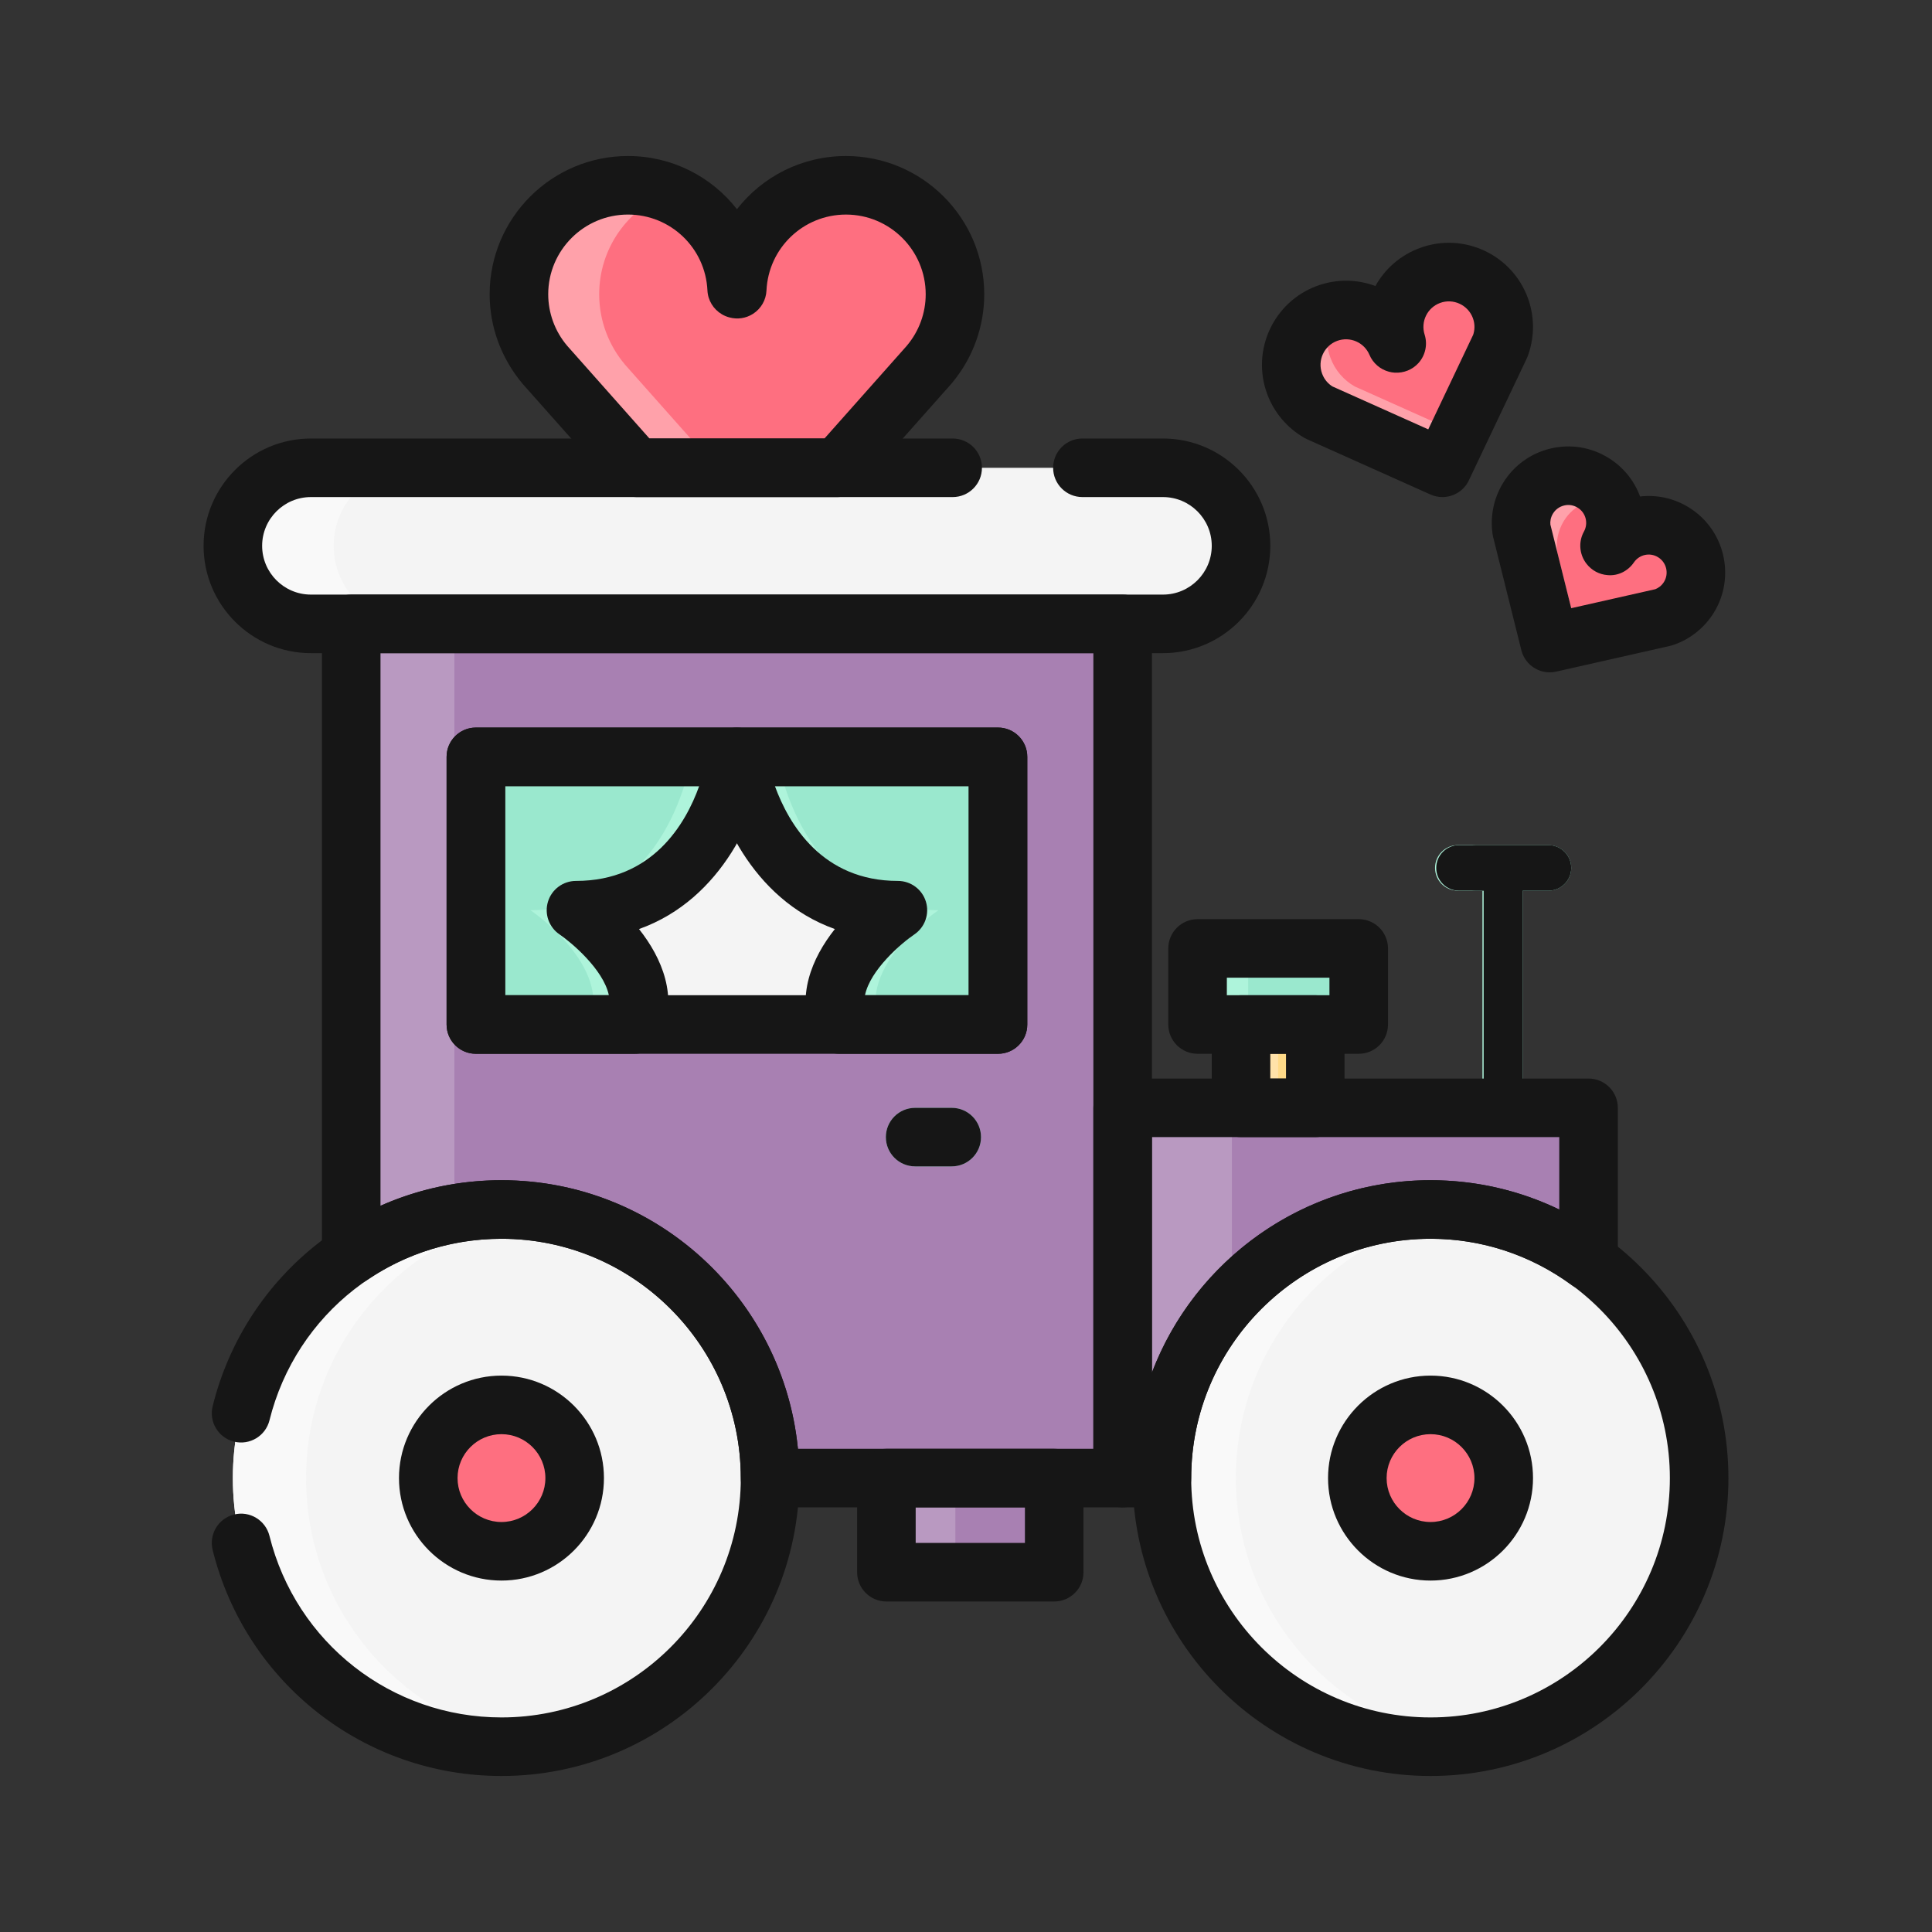 <?xml version="1.0" encoding="UTF-8"?>
<svg xmlns="http://www.w3.org/2000/svg" xmlns:xlink="http://www.w3.org/1999/xlink" version="1.1" id="Layer_1" x="0px" y="0px" viewBox="0 0 300 300" xml:space="preserve">
<rect x="0" y="0" width="300" height="300" fill="#333333" stroke="none"/>
<g>
	<g>
		<g>
			<path fill="#F4F4F4" d="M263.843,229.52c0,23.037-18.676,41.708-41.71,41.708c-23.036,0-41.712-18.671-41.712-41.708     c0-23.037,18.676-41.711,41.712-41.711C245.168,187.809,263.843,206.483,263.843,229.52z"></path>
		</g>
		<g>
			<path fill="#A880B2" d="M222.134,187.809c9.183,0,17.645,3.004,24.536,8.033v-23.819h-72.345v57.493h6.097     C180.424,206.48,199.099,187.809,222.134,187.809z"></path>
		</g>
		<g>
			<path fill="#F4F4F4" d="M192.706,84.753c0,6.695-5.426,12.121-12.118,12.121H48.275c-6.692,0-12.118-5.425-12.118-12.121l0,0     c0-6.689,5.425-12.115,12.118-12.115h132.313C187.28,72.638,192.706,78.063,192.706,84.753L192.706,84.753z"></path>
		</g>
		<g>
			<path fill="#F9F9F9" d="M51.815,84.753c0-6.689,5.425-12.115,12.118-12.115h-15.66c-6.692,0-12.118,5.426-12.118,12.115     c0,6.695,5.425,12.121,12.118,12.121h15.66C57.24,96.874,51.815,91.448,51.815,84.753z"></path>
		</g>
		<g>
			<path fill="#F4F4F4" d="M119.578,229.52c0,23.037-18.676,41.708-41.71,41.708c-23.036,0-41.711-18.671-41.711-41.708     c0-23.037,18.675-41.711,41.711-41.711C100.902,187.809,119.578,206.483,119.578,229.52z"></path>
		</g>
		<g>
			<path fill="#F9F9F9" d="M47.525,229.52c0-21.104,15.687-38.5,36.027-41.279c-1.863-0.255-3.75-0.432-5.683-0.432     c-23.036,0-41.711,18.674-41.711,41.711c0,23.037,18.675,41.708,41.711,41.708c1.933,0,3.82-0.178,5.683-0.432     C63.212,268.017,47.525,250.624,47.525,229.52z"></path>
		</g>
		<g>
			<path fill="#F9F9F9" d="M191.907,229.52c0-21.104,15.688-38.5,36.027-41.279c-1.863-0.255-3.75-0.432-5.683-0.432     c-23.036,0-41.711,18.674-41.711,41.711c0,23.037,18.676,41.708,41.711,41.708c1.933,0,3.82-0.178,5.683-0.432     C207.594,268.017,191.907,250.624,191.907,229.52z"></path>
		</g>
		<g>
			<path fill="#A880B2" d="M54.536,96.874v98.065c6.66-4.502,14.689-7.13,23.332-7.13c23.033,0,41.708,18.671,41.71,41.708h54.747     V96.874H54.536z"></path>
		</g>
		<g>
			<rect x="73.893" y="117.522" fill="#F4F4F4" width="81.078" height="41.563"></rect>
		</g>
		<g>
			<path fill="#9AE8CE" d="M114.432,117.522c0,0-3.398,23.813-24.994,23.813c0,0,12.882,8.655,9.093,17.751H73.893v-41.563H114.432z     "></path>
		</g>
		<g>
			<path fill="#AEF4DB" d="M114.432,117.522h-7.073c0,0-3.398,23.813-24.994,23.813c0,0,12.882,8.655,9.093,17.751h7.073     c3.789-9.096-9.093-17.751-9.093-17.751C111.034,141.335,114.432,117.522,114.432,117.522z"></path>
		</g>
		<g>
			<path fill="#9AE8CE" d="M114.431,117.522c0,0,3.398,23.813,24.994,23.813c0,0-12.882,8.655-9.093,17.751h24.638v-41.563H114.431z     "></path>
		</g>
		<g>
			<path fill="#AEF4DB" d="M145.723,141.335c-21.596,0-24.994-23.813-24.994-23.813h-6.296c0,0,3.398,23.813,24.994,23.813     c0,0-12.882,8.655-9.093,17.751h6.296C132.841,149.99,145.723,141.335,145.723,141.335z"></path>
		</g>
		<g>
			<path fill="#9AE8CE" d="M152.331,176.57c0,2.51-2.035,4.546-4.546,4.546h-5.683c-2.511,0-4.546-2.036-4.546-4.546l0,0     c0-2.51,2.035-4.546,4.546-4.546h5.683C150.296,172.023,152.331,174.06,152.331,176.57L152.331,176.57z"></path>
		</g>
		<g>
			<circle fill="#FE6F80" cx="77.868" cy="229.517" r="11.366"></circle>
		</g>
		<g>
			<circle fill="#FE6F80" cx="222.132" cy="229.517" r="11.366"></circle>
		</g>
		<g>
			<rect x="192.706" y="159.085" fill="#FFDA88" width="11.53" height="12.938"></rect>
		</g>
		<g>
			<rect x="185.958" y="147.272" fill="#9AE8CE" width="25.024" height="11.813"></rect>
		</g>
		<g>
			<rect x="137.641" y="229.517" fill="#A880B2" width="26.056" height="14.616"></rect>
		</g>
		<g>
			<path fill="#9AE8CE" d="M240.444,131.233h-13.892c-1.952,0-3.536,1.583-3.536,3.537c0,1.951,1.583,3.534,3.536,3.534h3.827     v33.719h6.062v-33.719h4.003c1.952,0,3.536-1.584,3.536-3.534C243.979,132.816,242.396,131.233,240.444,131.233z"></path>
		</g>
		<g>
			<g>
				<g>
					<rect x="230.195" y="138.304" fill="#AEF4DB" width="2.842" height="33.719"></rect>
				</g>
			</g>
			<g>
				<g>
					<path fill="#AEF4DB" d="M225.673,134.77c0-1.954,1.584-3.537,3.536-3.537h-2.842c-1.952,0-3.536,1.583-3.536,3.537       c0,1.951,1.584,3.534,3.536,3.534h2.842C227.257,138.304,225.673,136.72,225.673,134.77z"></path>
				</g>
			</g>
		</g>
		<g>
			<path fill="#FE6F80" d="M148.288,45.697c0-9.351-7.576-16.925-16.925-16.925c-9.084,0-16.474,7.151-16.89,16.134l-0.059-0.024     l-0.024,0.012c-0.419-8.972-7.804-16.123-16.885-16.123c-9.348,0-16.928,7.574-16.928,16.925c0,4.159,1.51,7.962,3.997,10.907     h-0.006l14.234,16.034h31.261l14.237-16.034h-0.008C146.784,53.659,148.288,49.855,148.288,45.697z"></path>
		</g>
		<g>
			<path fill="#FFA1AA" d="M97.041,56.604c-2.488-2.945-3.998-6.749-3.998-10.907c0-7.146,4.431-13.237,10.688-15.723     c-1.928-0.764-4.024-1.202-6.226-1.202c-9.348,0-16.928,7.574-16.928,16.925c0,4.159,1.51,7.962,3.997,10.907h-0.006     l14.234,16.034h12.466L97.035,56.604H97.041z"></path>
		</g>
		<g>
			<path fill="#FE6F80" d="M262.251,92.751c2.125-3.451,1.052-7.968-2.396-10.093c-3.351-2.066-7.7-1.104-9.899,2.113l-0.012-0.024     h-0.013c1.882-3.407,0.784-7.722-2.563-9.782c-3.447-2.125-7.965-1.057-10.09,2.394c-0.945,1.536-1.257,3.283-1.011,4.931l0,0     l4.378,17.564l17.656-3.987v-0.003C259.886,95.343,261.304,94.281,262.251,92.751z"></path>
		</g>
		<g>
			<path fill="#FFA1AA" d="M241.823,85.824c-0.246-1.649,0.066-3.395,1.011-4.931c1.518-2.466,4.259-3.688,6.957-3.425     c-0.585-0.986-1.381-1.862-2.424-2.504c-3.447-2.125-7.965-1.057-10.09,2.394c-0.945,1.536-1.257,3.283-1.011,4.931l4.378,17.564     l4.428-1.001L241.823,85.824z"></path>
		</g>
		<g>
			<path fill="#FE6F80" d="M232.973,47.822c-1.626-4.413-6.519-6.672-10.929-5.047c-4.288,1.581-6.527,6.24-5.164,10.555     l-0.03-0.006l-0.012,0.009c-1.76-4.159-6.485-6.248-10.768-4.671c-4.41,1.628-6.669,6.518-5.041,10.931     c0.722,1.963,2.094,3.499,3.775,4.458l0,0l19.174,8.587l9.012-18.976l-0.006-0.003C233.649,51.838,233.695,49.781,232.973,47.822     z"></path>
		</g>
		<g>
			<path fill="#FFA1AA" d="M210.362,60.008c-1.681-0.959-3.053-2.495-3.775-4.458c-0.913-2.474-0.57-5.079,0.654-7.192     c-0.391,0.083-0.783,0.163-1.171,0.305c-4.41,1.628-6.669,6.518-5.041,10.931c0.722,1.963,2.094,3.499,3.775,4.458l19.174,8.587     l2.558-5.387L210.362,60.008z"></path>
		</g>
		<g>
			<path fill="#B999C1" d="M70.556,96.874H54.536v98.065c4.736-3.2,10.17-5.431,16.019-6.467V96.874z"></path>
		</g>
		<g>
			<rect x="137.641" y="229.517" fill="#B999C1" width="10.709" height="14.616"></rect>
		</g>
		<g>
			<path fill="#B999C1" d="M191.288,172.023h-16.963v57.493h6.097c0-10.795,4.137-20.598,10.866-28.004V172.023z"></path>
		</g>
		<g>
			<rect x="192.706" y="159.085" fill="#FFE2A9" width="5.764" height="12.938"></rect>
		</g>
		<g>
			<rect x="185.959" y="147.272" fill="#AEF4DB" width="7.856" height="11.813"></rect>
		</g>
	</g>
	<g>
		<g>
			<path fill="#161616" d="M222.133,275.775c-25.507,0-46.258-20.749-46.258-46.255s20.751-46.258,46.258-46.258     c25.506,0,46.256,20.752,46.256,46.258S247.639,275.775,222.133,275.775z M222.133,192.355     c-20.493,0-37.165,16.673-37.165,37.165s16.672,37.162,37.165,37.162c20.492,0,37.163-16.67,37.163-37.162     S242.625,192.355,222.133,192.355z"></path>
		</g>
		<g>
			<path fill="#161616" d="M180.422,234.063h-6.097c-2.512,0-4.547-2.036-4.547-4.546v-57.494c0-2.51,2.035-4.546,4.547-4.546     h72.345c2.511,0,4.546,2.036,4.546,4.546v23.819c0,1.711-0.961,3.277-2.486,4.052c-1.526,0.779-3.358,0.628-4.74-0.379     c-6.417-4.686-13.975-7.16-21.856-7.16c-20.492,0-37.163,16.67-37.165,37.162C184.969,232.027,182.934,234.063,180.422,234.063z      M178.871,176.57v36.57c6.629-17.446,23.521-29.877,43.262-29.877c6.993,0,13.778,1.563,19.99,4.564V176.57H178.871z"></path>
		</g>
		<g>
			<path fill="#161616" d="M180.588,101.42H48.275c-9.189,0-16.664-7.477-16.664-16.667c0-9.188,7.475-16.661,16.664-16.661h99.655     c2.512,0,4.546,2.036,4.546,4.547s-2.035,4.546-4.546,4.546H48.275c-4.175,0-7.571,3.395-7.571,7.569     c0,4.176,3.396,7.574,7.571,7.574h132.313c4.175,0,7.572-3.398,7.572-7.574c0-4.174-3.397-7.569-7.572-7.569h-12.513     c-2.511,0-4.546-2.036-4.546-4.546s2.035-4.547,4.546-4.547h12.513c9.189,0,16.664,7.474,16.664,16.661     C197.252,93.943,189.777,101.42,180.588,101.42z"></path>
		</g>
		<g>
			<path fill="#161616" d="M77.868,275.775c-21.274,0-39.716-14.43-44.847-35.09c-0.605-2.436,0.879-4.902,3.317-5.508     c2.427-0.619,4.902,0.882,5.507,3.318c4.123,16.596,18.936,28.187,36.024,28.187c20.492,0,37.163-16.67,37.163-37.162     s-16.672-37.165-37.163-37.165c-17.085,0-31.898,11.591-36.022,28.184c-0.605,2.436-3.067,3.922-5.509,3.318     c-2.436-0.607-3.92-3.072-3.315-5.508c5.132-20.66,23.574-35.087,44.846-35.087c25.506,0,46.256,20.752,46.256,46.258     S103.374,275.775,77.868,275.775z"></path>
		</g>
		<g>
			<path fill="#161616" d="M174.325,234.063h-54.747c-2.511,0-4.547-2.036-4.547-4.546c-0.001-20.492-16.673-37.162-37.163-37.162     c-7.452,0-14.64,2.196-20.786,6.352c-1.394,0.938-3.195,1.036-4.678,0.249c-1.486-0.79-2.414-2.335-2.414-4.017V96.874     c0-2.51,2.035-4.547,4.546-4.547h119.788c2.511,0,4.546,2.036,4.546,4.547v132.643     C178.871,232.027,176.836,234.063,174.325,234.063z M123.902,224.971h45.876V101.42H59.083v85.814     c5.874-2.614,12.25-3.972,18.785-3.972C101.839,183.262,121.61,201.59,123.902,224.971z"></path>
		</g>
		<g>
			<path fill="#161616" d="M154.971,163.632H73.893c-2.512,0-4.547-2.036-4.547-4.546v-41.563c0-2.51,2.035-4.546,4.547-4.546     h81.078c2.512,0,4.546,2.036,4.546,4.546v41.563C159.518,161.596,157.483,163.632,154.971,163.632z M78.439,154.539h71.985     v-32.47H78.439V154.539z"></path>
		</g>
		<g>
			<path fill="#161616" d="M98.531,163.632H73.893c-2.512,0-4.547-2.036-4.547-4.546v-41.563c0-2.51,2.035-4.546,4.547-4.546h40.539     c1.317,0,2.571,0.571,3.435,1.569c0.863,0.995,1.252,2.315,1.066,3.62c-1.12,7.853-6.641,21.439-19.706,26.098     c3.621,4.567,6.043,10.472,3.502,16.573C102.023,162.528,100.367,163.632,98.531,163.632z M78.439,154.539h16.104     c-0.852-4.064-5.967-8.305-7.64-9.43c-1.66-1.116-2.397-3.185-1.814-5.1c0.583-1.912,2.349-3.22,4.35-3.22     c11.856,0,17.008-8.812,19.128-14.72H78.439V154.539z"></path>
		</g>
		<g>
			<path fill="#161616" d="M154.97,163.632h-24.638c-1.835,0-3.491-1.104-4.197-2.797c-2.541-6.1-0.12-12.005,3.502-16.573     c-13.065-4.659-18.585-18.245-19.706-26.098c-0.187-1.305,0.203-2.625,1.066-3.62c0.864-0.998,2.118-1.569,3.435-1.569h40.539     c2.511,0,4.546,2.036,4.546,4.546v41.563C159.516,161.596,157.481,163.632,154.97,163.632z M134.314,154.539h16.109v-32.47     h-30.095c2.155,5.911,7.338,14.72,19.096,14.72c2.001,0,3.766,1.308,4.35,3.22c0.583,1.915-0.154,3.984-1.814,5.1     C139.927,146.488,135.126,150.602,134.314,154.539z"></path>
		</g>
		<g>
			<path fill="#161616" d="M152.331,176.57c0,2.51-2.035,4.546-4.546,4.546h-5.683c-2.511,0-4.546-2.036-4.546-4.546l0,0     c0-2.51,2.035-4.546,4.546-4.546h5.683C150.296,172.023,152.331,174.06,152.331,176.57L152.331,176.57z"></path>
		</g>
		<g>
			<path fill="#161616" d="M77.868,245.43c-8.775,0-15.913-7.139-15.913-15.913c0-8.773,7.138-15.913,15.913-15.913     s15.912,7.139,15.912,15.913C93.781,238.29,86.643,245.43,77.868,245.43z M77.868,222.697c-3.761,0-6.82,3.061-6.82,6.82     c0,3.759,3.059,6.82,6.82,6.82c3.761,0,6.82-3.061,6.82-6.82C84.688,225.758,81.629,222.697,77.868,222.697z"></path>
		</g>
		<g>
			<path fill="#161616" d="M222.132,245.43c-8.775,0-15.913-7.139-15.913-15.913c0-8.773,7.138-15.913,15.913-15.913     c8.775,0,15.913,7.139,15.913,15.913C238.045,238.29,230.907,245.43,222.132,245.43z M222.132,222.697     c-3.761,0-6.82,3.061-6.82,6.82c0,3.759,3.059,6.82,6.82,6.82c3.761,0,6.82-3.061,6.82-6.82     C228.952,225.758,225.893,222.697,222.132,222.697z"></path>
		</g>
		<g>
			<path fill="#161616" d="M204.236,176.57h-11.53c-2.512,0-4.546-2.036-4.546-4.546v-12.938c0-2.51,2.035-4.546,4.546-4.546h11.53     c2.512,0,4.546,2.036,4.546,4.546v12.938C208.783,174.533,206.748,176.57,204.236,176.57z M197.252,167.477h2.438v-3.845h-2.438     V167.477z"></path>
		</g>
		<g>
			<path fill="#161616" d="M210.98,163.632h-25.023c-1.206,0-2.362-0.479-3.214-1.332c-0.853-0.853-1.332-2.01-1.332-3.215     l0.001-11.813c0-2.51,2.036-4.546,4.546-4.546h25.025c1.206,0,2.362,0.48,3.216,1.332c0.852,0.852,1.33,2.01,1.33,3.214     l-0.003,11.813C215.527,161.598,213.49,163.632,210.98,163.632z M190.504,154.539h15.932v-2.72h-15.93L190.504,154.539z"></path>
		</g>
		<g>
			<path fill="#161616" d="M163.697,248.68h-26.056c-2.512,0-4.546-2.036-4.546-4.547v-14.616c0-2.51,2.035-4.546,4.546-4.546     h26.056c2.512,0,4.546,2.036,4.546,4.546v14.616C168.244,246.643,166.209,248.68,163.697,248.68z M142.187,239.587h16.963v-5.523     h-16.963V239.587z"></path>
		</g>
		<g>
			<path fill="#161616" d="M240.444,131.233h-13.892c-1.952,0-3.536,1.583-3.536,3.537c0,1.951,1.583,3.534,3.536,3.534h3.827     v33.719h6.062v-33.719h4.003c1.952,0,3.536-1.584,3.536-3.534C243.979,132.816,242.396,131.233,240.444,131.233z"></path>
		</g>
		<g>
			<path fill="#161616" d="M130.065,77.184H98.804c-1.299,0-2.537-0.556-3.399-1.527L81.17,59.623     c-3.34-3.963-5.139-8.877-5.139-13.926c0-11.84,9.633-21.471,21.474-21.471c6.868,0,12.998,3.218,16.928,8.261     c3.929-5.044,10.058-8.261,16.929-8.261c11.84,0,21.471,9.632,21.471,21.471c0,4.973-1.738,9.806-4.899,13.642     c-0.074,0.098-0.151,0.192-0.234,0.284l-14.237,16.034C132.602,76.628,131.364,77.184,130.065,77.184z M100.848,68.091h27.174     l12.729-14.335c0.024-0.03,0.047-0.059,0.073-0.089c1.882-2.226,2.919-5.056,2.919-7.971c0-6.826-5.553-12.378-12.378-12.378     c-6.618,0-12.041,5.183-12.347,11.798c-0.068,1.471-0.844,2.815-2.081,3.611c-1.101,0.71-2.442,0.906-3.693,0.556     c-0.395-0.104-0.778-0.264-1.139-0.474c-1.326-0.778-2.182-2.167-2.254-3.703c-0.308-6.613-5.73-11.789-12.343-11.789     c-6.827,0-12.381,5.553-12.381,12.378c0,2.91,1.039,5.742,2.924,7.974L100.848,68.091z"></path>
		</g>
		<g>
			<path fill="#161616" d="M240.639,104.401c-2.042,0-3.892-1.382-4.407-3.448l-4.378-17.564c-0.036-0.139-0.064-0.284-0.084-0.429     c-0.413-2.762,0.169-5.597,1.634-7.98c1.666-2.708,4.285-4.6,7.375-5.334c3.084-0.728,6.272-0.219,8.975,1.45     c2.353,1.447,4.028,3.584,4.916,5.997c2.551-0.293,5.218,0.243,7.572,1.696c5.575,3.434,7.317,10.768,3.882,16.345     c-0.001,0.003-0.004,0.006-0.006,0.009c-1.473,2.38-3.744,4.171-6.399,5.041c-0.136,0.047-0.275,0.083-0.416,0.115l-17.656,3.99     C241.308,104.365,240.972,104.401,240.639,104.401z M240.742,81.452l3.237,12.988l13.053-2.948     c0.423-0.169,0.955-0.494,1.35-1.131c0.804-1.308,0.395-3.028-0.913-3.833c-1.264-0.787-2.916-0.429-3.761,0.808     c-0.909,1.329-2.449,2.113-4.062,1.968c-1.319-0.089-2.517-0.746-3.303-1.776c-0.117-0.148-0.223-0.308-0.321-0.474     c-0.818-1.385-0.85-3.099-0.071-4.508c0.721-1.305,0.296-2.933-0.966-3.712c-0.638-0.394-1.391-0.524-2.109-0.34     c-0.724,0.172-1.338,0.613-1.727,1.246C240.756,80.381,240.703,81,240.742,81.452z M262.251,92.751h0.03H262.251z"></path>
		</g>
		<g>
			<path fill="#161616" d="M223.976,77.184c-0.622,0-1.252-0.127-1.856-0.397l-19.174-8.587c-0.135-0.062-0.266-0.127-0.394-0.201     c-2.671-1.524-4.729-3.951-5.79-6.837c-2.489-6.749,0.978-14.273,7.733-16.765c3.049-1.122,6.25-1.039,9.08,0.015     c1.465-2.637,3.848-4.78,6.895-5.902c6.763-2.501,14.279,0.983,16.768,7.74l0,0c1.03,2.794,1.072,5.861,0.121,8.673     c-0.068,0.234-0.155,0.465-0.262,0.69l-9.012,18.976C227.309,76.222,225.679,77.184,223.976,77.184z M206.902,60.008     l14.878,6.663l6.974-14.687c0.204-0.616,0.342-1.536-0.046-2.59l0,0c-0.759-2.054-3.05-3.108-5.093-2.353     c-1.986,0.734-3.04,2.895-2.4,4.919c0.485,1.533,0.123,3.209-0.95,4.407c-0.937,1.042-2.288,1.572-3.675,1.501     c-0.311-0.018-0.623-0.068-0.929-0.151c-1.351-0.364-2.464-1.323-3.009-2.611c-0.824-1.951-3.024-2.904-5.01-2.179     c-2.05,0.758-3.104,3.043-2.347,5.091C205.673,59.049,206.35,59.662,206.902,60.008z"></path>
		</g>
	</g>
</g>
</svg>

